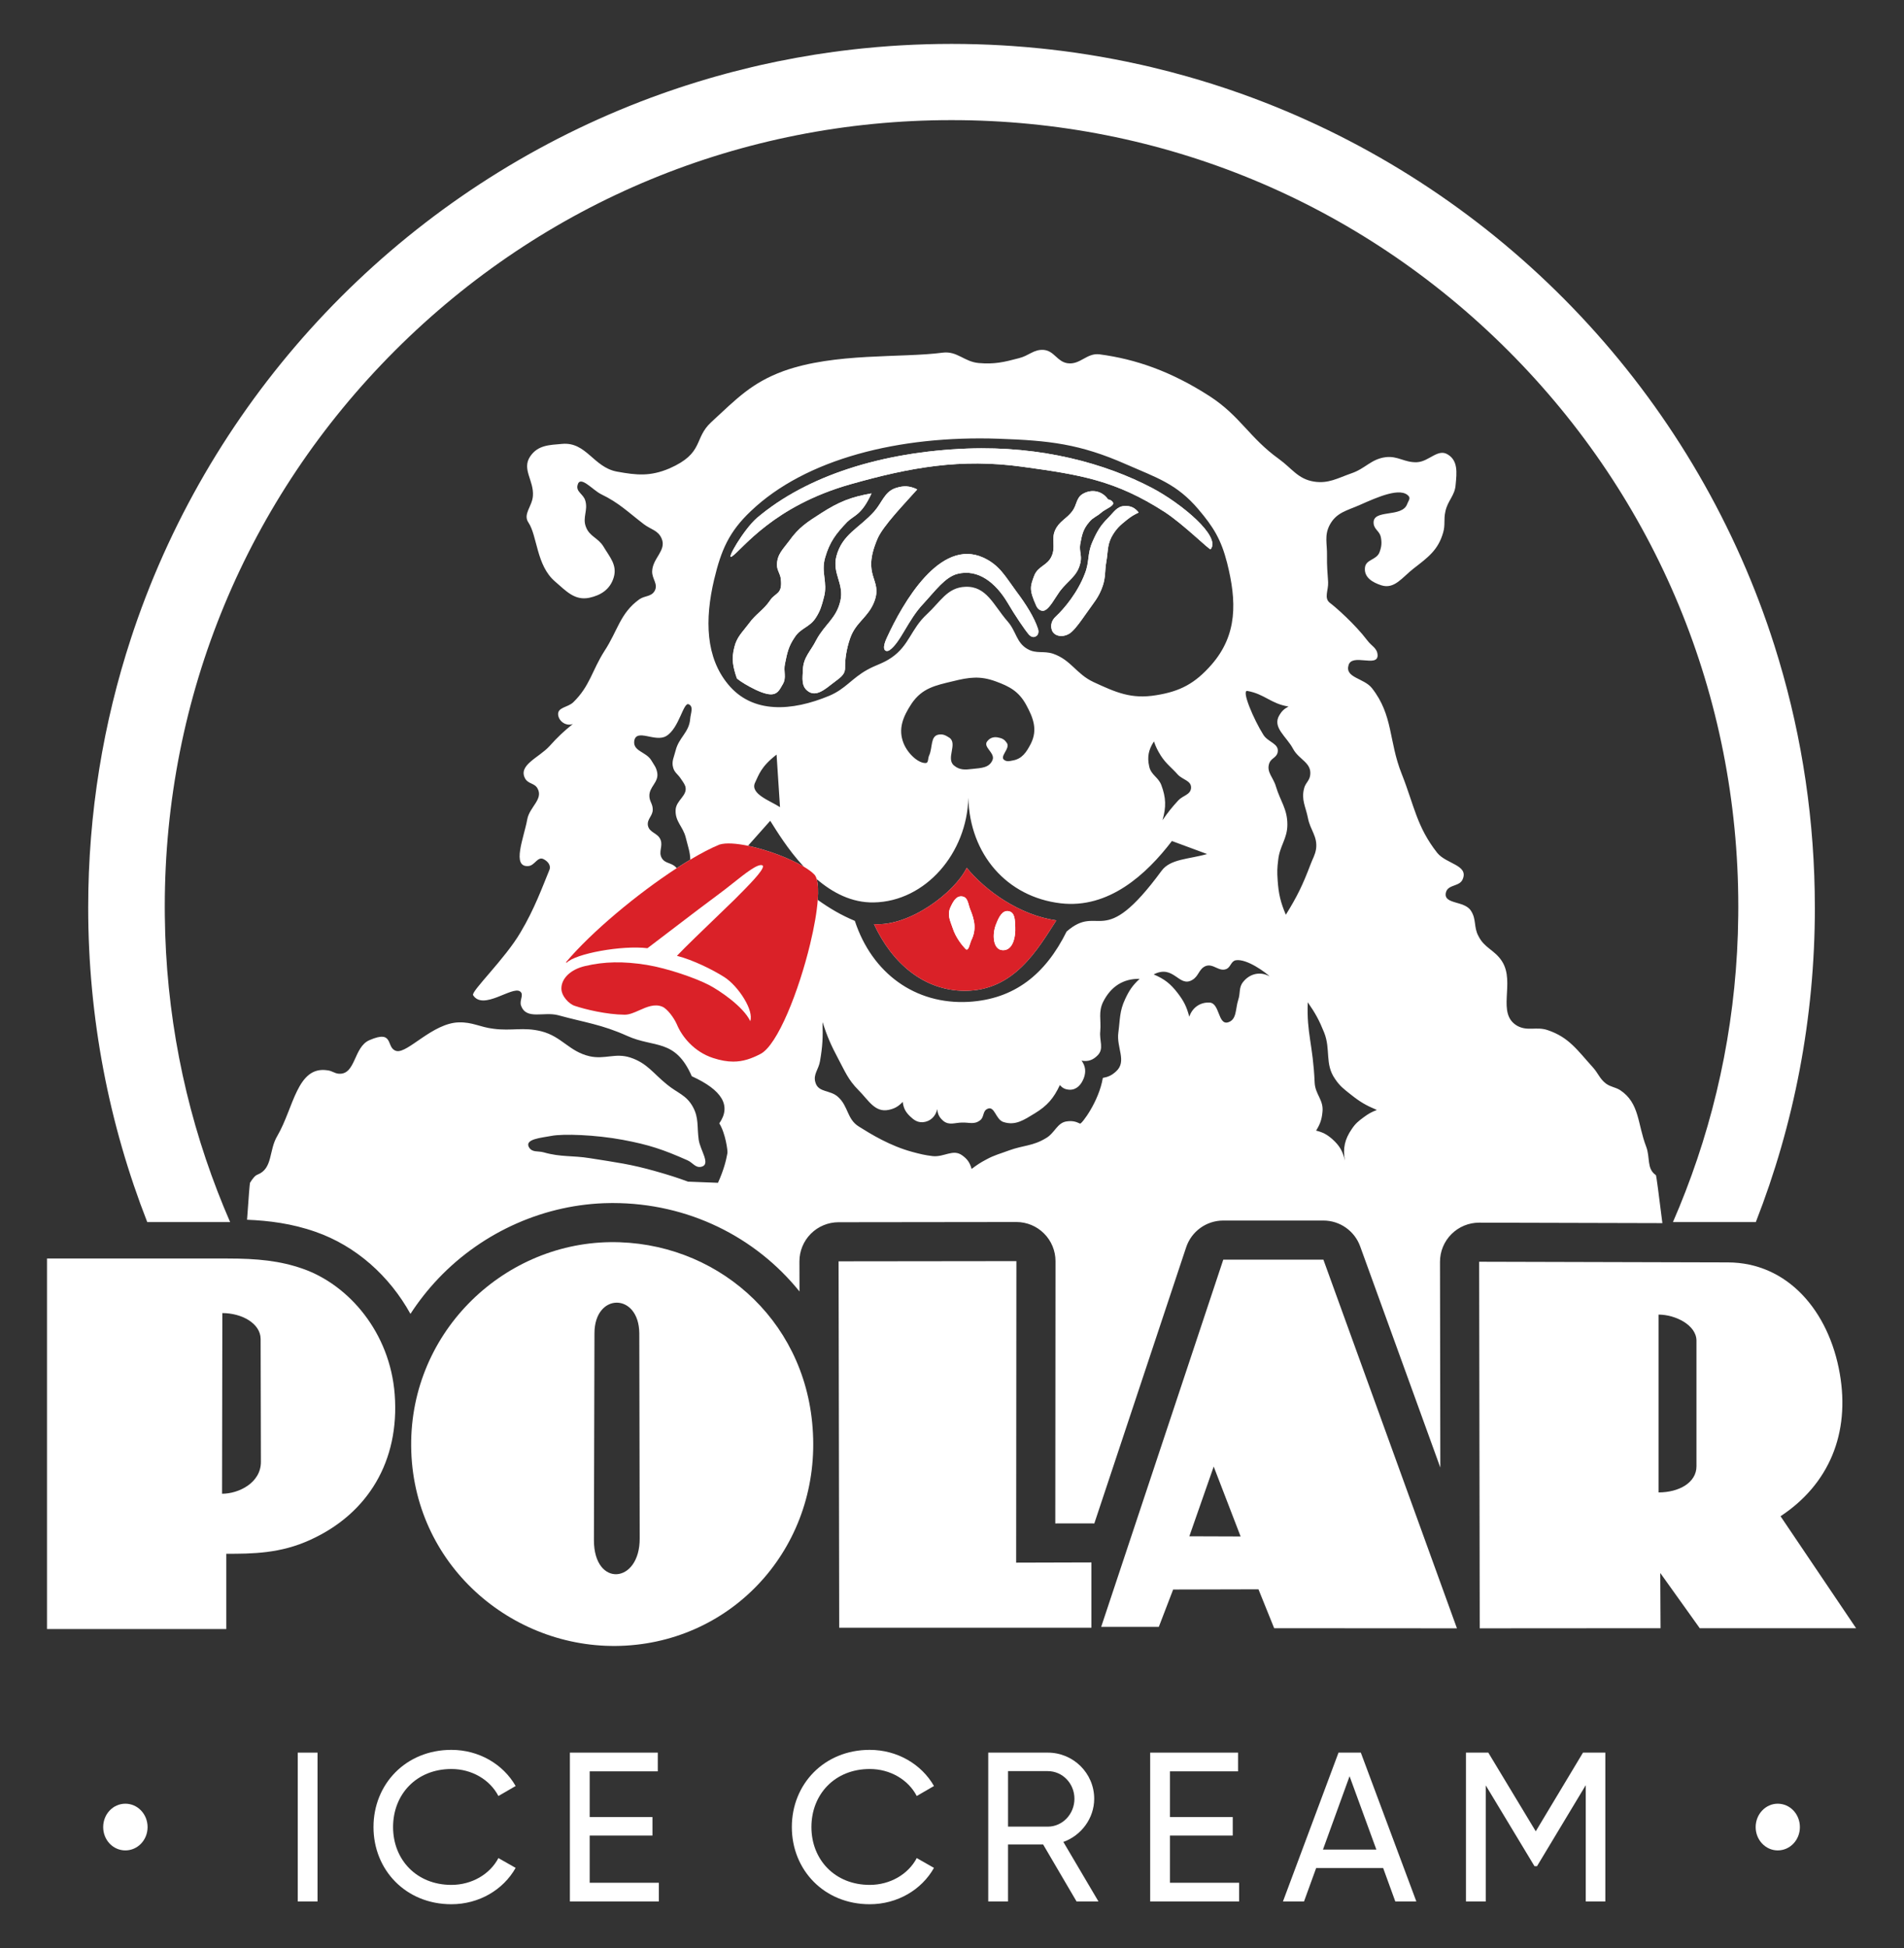 <?xml version="1.0" encoding="UTF-8"?>
<svg id="Layer_1" xmlns="http://www.w3.org/2000/svg" width="315.739" height="322.96" version="1.1" viewBox="0 0 315.739 322.96">
  <rect x="0" y="0" width="315.739" height="322.96" fill="#333333" stroke="none"/>
  <!-- Generator: Adobe Illustrator 29.3.0, SVG Export Plug-In . SVG Version: 2.1.0 Build 146)  -->
  <defs>
    <style>
      .st0 {
        fill: #fff;
      }

      .st1 {
        fill: #da2128;
      }
    </style>
  </defs>
  <g>
    <g>
      <polygon class="st0" points="97.788 304.297 108.197 304.297 108.197 301.231 97.788 301.231 97.788 293.652 109.08 293.652 109.08 290.55 94.506 290.55 94.506 315.225 109.257 315.225 109.257 312.123 97.788 312.123 97.788 304.297"/>
      <path class="st0" d="M144.225,293.264c3.388,0,6.387,1.762,7.798,4.477l2.858-1.657c-2.081-3.63-6.104-5.992-10.657-5.992-7.551,0-12.914,5.675-12.914,12.796s5.363,12.796,12.914,12.796c4.588,0,8.611-2.397,10.657-6.028l-2.858-1.621c-1.411,2.679-4.41,4.442-7.798,4.442-5.787,0-9.668-4.195-9.668-9.588,0-5.429,3.881-9.623,9.668-9.623Z"/>
      <polygon class="st0" points="194.015 304.297 204.425 304.297 204.425 301.231 194.015 301.231 194.015 293.652 205.307 293.652 205.307 290.55 190.733 290.55 190.733 315.225 205.484 315.225 205.484 312.123 194.015 312.123 194.015 304.297"/>
      <path class="st0" d="M176.335,305.352c2.966-1.056,5.116-3.911,5.116-7.155,0-4.229-3.456-7.648-7.691-7.648h-9.879v24.675h3.278v-9.447h5.825l5.542,9.447h3.634l-5.825-9.873ZM167.16,302.818v-9.202h6.6c2.435,0,4.413,2.047,4.413,4.582s-1.978,4.62-4.413,4.62h-6.6Z"/>
      <path class="st0" d="M225.668,290.55h-3.704l-9.214,24.675h3.494l2.012-5.536h11.115l2.012,5.536h3.491l-9.208-24.675ZM219.385,306.624l4.413-12.163,4.445,12.163h-8.858Z"/>
      <path class="st0" d="M74.851,293.264c3.388,0,6.387,1.762,7.799,4.477l2.859-1.657c-2.082-3.63-6.105-5.992-10.658-5.992-7.551,0-12.914,5.675-12.914,12.796s5.363,12.796,12.914,12.796c4.588,0,8.611-2.397,10.658-6.028l-2.859-1.621c-1.411,2.679-4.41,4.442-7.799,4.442-5.787,0-9.668-4.195-9.668-9.588,0-5.429,3.881-9.623,9.668-9.623Z"/>
      <polygon class="st0" points="254.672 303.592 246.804 290.55 243.098 290.55 243.098 315.225 246.38 315.225 246.38 295.978 254.461 309.373 254.884 309.373 262.965 295.943 262.965 315.225 266.211 315.225 266.211 290.55 262.506 290.55 254.672 303.592"/>
      <rect class="st0" x="49.374" y="290.55" width="3.282" height="24.676"/>
      <path class="st0" d="M294.796,299.016c-2.001,0-3.656,1.729-3.656,3.88,0,2.139,1.655,3.863,3.656,3.863,2.05,0,3.678-1.724,3.678-3.863,0-2.151-1.627-3.88-3.678-3.88Z"/>
      <path class="st0" d="M20.79,299.016c-2.05,0-3.679,1.729-3.679,3.88,0,2.139,1.629,3.863,3.679,3.863,2.039,0,3.684-1.724,3.684-3.863,0-2.151-1.645-3.88-3.684-3.88Z"/>
    </g>
    <g>
      <path class="st0" d="M131.769,105.671c-1.032,1.514-1.234,2.59-1.595,4.36-.3,1.318.318,2.287-.391,3.442-.507.86-.823,1.633-1.96,1.633-1.797,0-5.542-2.406-5.638-2.675-.636-1.893-.913-3.156-.417-5.107.417-1.747,1.339-2.5,2.409-3.94,1.208-1.674,2.38-2.167,3.55-3.888.825-1.26,2.056-.933,1.762-3.453-.085-.968-.647-1.432-.647-2.412.023-1.747,1.009-2.581,2.036-3.97,1.595-2.243,2.998-3.115,5.273-4.573,2.978-1.916,4.973-2.695,8.38-3.299-1.695,3.663-2.838,3.561-4.031,4.725-1.861,1.954-2.92,3.305-3.669,5.93-.723,2.476.47,4.083-.198,6.551-.368,1.4-.575,2.223-1.35,3.418-1.009,1.595-2.52,1.677-3.512,3.258Z"/>
      <path class="st0" d="M145.515,89.309c-2.73,6.396.916,6.595-.528,10.415-1.015,2.645-3.051,3.378-3.993,6.037-.656,1.846-.881,3.666-.857,4.929.023,1.251-.98,1.741-1.934,2.506-1.423,1.1-2.899,2.406-4.25,1.365-1.097-.823-.869-2.1-.808-3.526.073-2.115,1.289-3.051,2.225-4.941,1.409-2.619,3.316-3.561,3.984-6.458.671-2.841-1.365-4.53-.668-7.367.954-3.707,3.757-4.661,6.3-7.496,1.353-1.557,1.695-3.267,3.585-3.879,1.333-.423,2.269-.359,3.535.236-2.097,2.368-5.676,6.032-6.592,8.178Z"/>
      <path class="st0" d="M172.115,104.21c.172.487.105,1.079-.373,1.298-.402.21-.787.044-1.1-.28-.656-.756-2.307-3.168-3.567-5.329-1.957-3.278-4.868-5.632-8.289-4.766-2.068.525-3.687,2.815-5.717,5.005-2.502,2.651-3.739,6.37-5.55,7.639-.408.306-1.523.327-.493-1.96,2.727-5.973,8.881-16.645,16.036-13.373,2.71,1.248,3.634,3.109,5.445,5.559,1.683,2.228,3.022,4.41,3.608,6.207Z"/>
      <path class="st0" d="M175.761,98.003c-.892,1.263-1.61,2.675-2.415,3.141-.583.332-1.231-.088-1.499-.703-1.205-2.678-1.027-3.205-.318-5.069.647-1.54,2.141-1.61,2.832-3.103.764-1.56-.087-2.858.624-4.398.703-1.514,1.87-1.82,2.861-3.159.752-1.038.607-2.173,1.7-2.826,1.505-.875,3.238-.505,4.203.904.3.061.496.125.68.338.732.665-1.114,1.202-1.855,1.89-.709.618-1.295.755-1.89,1.458-1.065,1.193-1.278,2.199-1.558,3.768-.172,1.17.303,1.846.047,2.995-.464,2.249-2.024,2.949-3.412,4.763Z"/>
      <path class="st0" d="M188.827,84.969c-.82.382-1.275.668-1.989,1.237-1.132.893-1.811,1.523-2.526,2.841-.729,1.464-.563,2.506-.857,4.101-.263,1.534-.09,2.45-.575,3.943-.653,1.954-1.522,2.823-2.683,4.506-.895,1.269-1.695,2.43-2.453,3.121-1.035,1-2.853.986-3.316-.265-.277-.852,0-1.663.665-2.255,1.385-1.292,3.617-3.961,4.804-7.09.788-1.96.391-3.293,1.228-5.2.767-1.765,1.333-2.765,2.669-4.089.922-.919,1.438-1.89,2.692-1.934,1.015-.058,1.724.295,2.342,1.085Z"/>
      <path class="st0" d="M125.53,85.861c8.245-6.997,20.755-10.961,34.921-11.5,12.265-.446,22.814,2.444,30.64,6.557,4.772,2.526,11.436,7.992,9.669,10.132-.163.207-4.445-4.101-7.633-6.175-8.146-5.253-14.02-6.18-23.561-7.493-10.278-1.42-18.603.087-28.586,2.914-12.746,3.631-17.774,10.661-19.574,11.926-1.178.857,1.934-4.471,4.124-6.361Z"/>
      <path class="st0" d="M160.311,143.865c-2.01,4.104-9.491,9.768-15.38,9.336,2.99,6.49,8.31,11.054,15.073,11.054,8.17,0,12.046-6.831,15.167-11.676-6.087-.852-11.751-4.917-14.86-8.715ZM160.311,143.865c-2.01,4.104-9.491,9.768-15.38,9.336,2.99,6.49,8.31,11.054,15.073,11.054,8.17,0,12.046-6.831,15.167-11.676-6.087-.852-11.751-4.917-14.86-8.715ZM160.311,143.865c-2.01,4.104-9.491,9.768-15.38,9.336,2.99,6.49,8.31,11.054,15.073,11.054,8.17,0,12.046-6.831,15.167-11.676-6.087-.852-11.751-4.917-14.86-8.715ZM160.311,143.865c-2.01,4.104-9.491,9.768-15.38,9.336,2.99,6.49,8.31,11.054,15.073,11.054,8.17,0,12.046-6.831,15.167-11.676-6.087-.852-11.751-4.917-14.86-8.715ZM160.311,143.865c-2.01,4.104-9.491,9.768-15.38,9.336,2.99,6.49,8.31,11.054,15.073,11.054,8.17,0,12.046-6.831,15.167-11.676-6.087-.852-11.751-4.917-14.86-8.715ZM160.311,143.865c-2.01,4.104-9.491,9.768-15.38,9.336,2.99,6.49,8.31,11.054,15.073,11.054,8.17,0,12.046-6.831,15.167-11.676-6.087-.852-11.751-4.917-14.86-8.715ZM274.604,194.834c-.009-.009-.009-.026-.017-.026-1.569-1.068-.904-2.934-1.613-4.743-1.444-3.768-1.065-7.201-4.314-9.348-.855-.525-1.493-.481-2.327-1.068-1.067-.811-1.286-1.709-2.185-2.701-2.561-2.821-3.943-4.973-7.473-6.166-1.87-.65-3.316.225-5.043-.706-3.585-2.03-.28-7.172-2.561-10.722-1.225-1.896-2.902-2.152-3.905-4.182-.814-1.485-.303-2.797-1.251-4.2-1.094-1.721-4.649-.992-4.133-3.045.359-1.368,2.33-.893,2.8-2.231.922-2.31-2.762-2.465-4.253-4.317-3.41-4.34-3.815-7.863-5.883-13.075-2.182-5.451-1.382-9.71-4.947-14.236-1.333-1.674-4.512-1.694-3.865-3.815.595-1.972,4.813.42,4.813-1.601-.023-1.219-1.018-1.54-1.692-2.467-2.077-2.745-5.34-5.591-6.21-6.236-1.047-.782-.233-2.1-.303-3.448-.117-1.697-.21-2.666-.187-4.384.041-1.983-.473-3.331.449-5.092,1.114-2.083,2.867-2.371,4.982-3.31,2.981-1.321,6.84-3.045,8.143-1.432.265.376-.064.756-.251,1.205-.796,2.47-5.88.773-5.585,3.334.12.977.983,1.234,1.187,2.196.193.974.123,1.633-.227,2.561-.499,1.269-2.263,1.152-2.4,2.511-.187,1.619,1.231,2.462,2.71,2.94,2.176.7,3.474-1.321,5.355-2.785,2.354-1.823,4.075-3.051,4.897-5.95.385-1.318.067-2.147.37-3.485.373-1.846,1.593-2.625,1.706-4.492.195-1.983.382-3.888-1.228-4.926-1.698-1.155-3.15,1.137-5.186,1.231-2.068.09-3.179-1.097-5.227-.828-2.377.309-3.354,1.899-5.632,2.666-2.345.825-3.806,1.738-6.204,1.38-2.695-.432-3.649-2.179-5.842-3.76-4.877-3.506-6.399-7.093-11.404-10.354-6.446-4.168-12.337-6.195-18.331-6.988-2.123-.271-3.211,1.785-5.317,1.473-1.732-.26-2.202-2.074-3.964-2.208-1.648-.105-2.435.974-4.098,1.377-2.502.665-4.04,1.021-6.621.805-2.47-.204-3.573-2.048-6.061-1.718-6.822.895-17.812-.021-26.332,3.042-5.291,1.937-7.764,4.568-11.99,8.464-2.966,2.736-1.123,5.119-6.939,7.68-3.185,1.348-5.413,1.132-8.727.525-3.87-.726-5.058-4.944-9.05-4.594-2.173.19-4.045.19-5.329,2.097-1.403,2.115.636,3.958.467,6.504-.102,1.747-1.703,3.045-.744,4.439,1.49,2.24,1.307,7.137,4.422,9.783,1.852,1.598,3.246,3.176,5.661,2.692,1.963-.426,3.468-1.4,4.063-3.389.604-2.062-.674-3.366-1.712-5.119-.904-1.473-2.31-1.636-2.911-3.27-.589-1.546.385-2.724-.093-4.328-.309-1.108-1.598-1.461-1.275-2.599.411-1.668,2.447.793,3.865,1.517,3.022,1.458,4.422,2.925,7.122,4.99,1.175.898,2.363.989,2.952,2.392.837,1.969-1.528,3.24-1.578,5.437-.023,1.254,1.015,2.068.435,3.191-.56,1.033-1.598.773-2.567,1.432-3.194,2.31-3.553,5.168-5.769,8.552-2.083,3.255-2.403,5.801-5.171,8.505-.919.89-2.663.814-2.517,2.109.149,1.146,1.418,1.916,2.447,1.491-1.598,1.298-2.473,2.117-3.876,3.675-1.768,1.937-5.279,3.144-4.037,5.393.519.907,1.566.717,2.056,1.642.983,1.788-1.359,3.065-1.718,5.136-.534,2.966-2.654,7.962.201,7.712,1.027-.073,1.49-1.572,2.435-1.178.729.335,1.356,1.044,1.044,1.817-1.126,2.733-2.497,6.53-4.783,10.345-2.575,4.416-8.266,9.818-7.872,10.427,1.665,2.607,6.478-1.557,7.782-.627.735.502-.169,1.517.181,2.386.892,2.386,3.754.927,6.14,1.56,4.503,1.234,7.207,1.52,11.465,3.436,4.48,2.027,7.942.394,10.695,6.679,5.066,2.307,6.589,4.909,4.562,7.814,1.038,1.651,1.412,4.582,1.353,4.906-.222,1.208-.551,2.675-1.569,4.947l-4.982-.192c-1.628-.615-3.22-1.12-5.34-1.718-4.15-1.184-6.595-1.479-10.9-2.167-2.955-.484-4.775-.146-7.671-.968-.98-.28-1.899.064-2.447-.834-.802-1.391,2.126-1.584,3.698-1.893,1.913-.382,7.335-.198,11.888.656,4.311.808,6.667,1.601,10.652,3.369.939.394,1.324,1.307,2.33,1.094,1.66-.379-.204-2.768-.429-4.509-.295-2.15.047-3.588-.962-5.425-1.073-1.963-2.561-2.284-4.258-3.681-2.33-1.867-3.319-3.585-6.14-4.503-2.476-.796-4.209.356-6.726-.207-3.41-.79-4.582-3.255-7.992-4.136-3.004-.753-4.903-.018-7.948-.423-2.272-.271-3.459-1.123-5.766-1.059-4.331.125-8.441,5.148-10.307,4.748-1.858-.429-.274-3.646-4.503-1.797-2.631,1.126-2.252,5.74-5.057,5.565-.764-.055-1.097-.478-1.908-.569-5.034-.773-5.588,6.236-8.307,10.876-1.441,2.398-.712,5.408-3.284,6.417-.414.143-.828.683-1.243,1.348-.05.079-.23,2.377-.493,6.134,3.617.146,7.426.621,11.366,2.004,6.679,2.33,12.241,7.292,15.73,13.603,1.353-2.091,2.917-4.075,4.673-5.918,7.423-7.782,17.757-12.32,28.356-12.454.169-.006.333-.006.499-.006,12.58,0,23.721,5.647,30.987,14.662l-.012-4.982c0-1.721.68-3.375,1.896-4.591,1.213-1.219,2.867-1.905,4.588-1.908,0,0,29.49-.035,29.493-.035,1.724,0,3.372.683,4.588,1.902,1.219,1.216,1.902,2.87,1.902,4.591l-.035,43.476s6.312-.015,6.472,0l15.225-45.771c.878-2.651,3.36-4.442,6.154-4.442h16.605c2.73,0,5.171,1.712,6.099,4.279l13.294,36.671-.055-34.102c-.003-1.727.68-3.38,1.905-4.602,1.216-1.213,2.864-1.896,4.585-1.896.006,0,18.168.05,30.389.079-.601-4.842-1.003-7.872-1.07-7.928ZM118.434,96.043c1.158-4.868,2.47-7.901,6.081-11.314,9.088-8.668,24.614-12.568,41.081-11.996,8.426.295,13.46.849,21.152,4.241,5.04,2.217,8.38,3.208,11.982,7.461,2.514,2.96,3.774,5.025,4.76,8.881,1.601,6.358,1.75,11.912-2.596,16.885-2.745,3.13-5.215,4.422-9.161,5.049-4.136.685-6.656-.452-10.41-2.185-2.87-1.35-3.69-3.637-6.668-4.684-1.598-.537-2.791.05-4.241-.773-1.89-1.056-1.867-2.928-3.313-4.579-2.345-2.669-3.477-5.912-7.047-5.749-2.975.125-4.095,2.467-6.344,4.541-2.66,2.444-2.92,5.177-5.88,7.204-1.467,1.006-2.505,1.164-4.037,2.024-2.581,1.438-3.579,3.159-6.274,4.296-6.18,2.575-12.725,3.033-16.78-1.896-3.69-4.454-3.908-10.66-2.307-17.407ZM124.042,140.21l3.684-4.142c1.021,1.613,2.908,4.751,5.559,7.604-2.345-1.397-6.075-2.8-9.243-3.462ZM125.206,129.76c.612-1.237.91-2.605,3.573-4.661l.569,8.712c-1.525-1.018-5.011-2.179-4.142-4.051ZM135.432,145.737c2.622,2.249,5.795,3.932,9.459,3.868,8.616-.158,15.473-8.205,15.689-17.357.228,9.386,6.405,16.459,15.31,17.5,7.971.936,14.216-4.786,18.448-10.325l5.836,2.158c-3.004.869-6.081.785-7.542,2.765-9.89,13.472-10.22,5.259-15.756,10.083-3.529,7.128-8.692,11.218-16.252,11.658-8.87.49-16.027-4.769-18.865-13.425-2.26-.939-4.282-2.135-6.151-3.483.111-1.502.055-2.672-.175-3.442ZM166.985,123.197c-.338-.522-.703-.779-1.304-.898-.729-.201-1.432-.076-1.94.557-.849.968,1.321,1.937.857,3.118-.54,1.339-1.896,1.339-3.284,1.493-1.26.152-2.173.227-3.115-.566-1.382-1.143.653-3.617-.764-4.602-.618-.397-1.047-.636-1.785-.516-1.391.239-.963,2.123-1.572,3.462-.239.496-.07,1.225-.572,1.251-1.172.05-2.905-1.453-3.649-3.232-.974-2.392-.131-4.428,1.313-6.624,1.756-2.575,3.929-3.004,6.834-3.701,2.733-.677,4.521-.925,7.114.021,2.342.852,3.841,1.683,5.052,3.888,1.187,2.173,1.922,4.127.785,6.417-.735,1.441-1.476,2.54-2.993,2.803-.542.108-.925.233-1.388-.05-.93-.56.98-1.905.411-2.82ZM192.581,130.145c-.531-1.359-1.692-1.648-2.007-3.071-.359-1.595-.12-2.783.785-4.165.341.997.618,1.514,1.155,2.386.895,1.377,1.756,1.928,2.82,3.141.843.866,2.252.986,2.179,2.205-.105,1.137-1.336,1.213-2.118,2.048-1.108,1.21-1.689,1.94-2.619,3.284.633-2.19.589-3.725-.195-5.828ZM105.174,122.839c.353-2.147,3.453.262,5.285-.805,2.17-1.254,2.861-5.734,3.76-5.273.846.394.306,1.482.233,2.418-.172,2.249-1.878,3.065-2.415,5.244-.26,1.079-.712,1.791-.405,2.85.227.799.729,1.033,1.216,1.741.312.502.572.747.796,1.327.452,1.555-1.534,2.29-1.607,3.932-.093,1.946,1.216,2.713,1.68,4.571.35,1.435.735,2.427.753,3.669-.735.44-1.49.913-2.26,1.415-.032-.041-.058-.079-.099-.125-.758-.843-1.835-.592-2.386-1.584-.563-1.006.233-1.934-.178-2.984-.458-1.193-1.878-1.143-2.109-2.406-.16-1.079.849-1.584.805-2.663,0-.893-.531-1.286-.557-2.173-.061-1.557,1.555-2.275,1.31-3.85-.14-.919-.543-1.333-1.009-2.123-.869-1.403-3.033-1.476-2.812-3.179ZM186.582,165.632c-.954,2.01-.831,3.354-1.126,5.527-.353,2.514,1.47,4.78-.379,6.457-.72.659-1.283.913-2.196,1.082-.653,3.914-3.523,7.682-3.774,7.575-.741-.359-1.289-.478-2.109-.382-1.712.163-2.033,1.954-3.596,2.82-2.135,1.286-3.684,1.143-6.032,1.989-1.505.572-2.397.75-3.8,1.514-1.021.537-1.54.887-2.447,1.572-.292-1.036-.691-1.622-1.552-2.243-1.517-1.123-2.998.309-4.883.12-1.35-.163-2.085-.347-3.389-.697-3.704-.995-6.904-2.966-8.87-4.203-1.998-1.231-1.724-3.372-3.468-4.923-1.283-1.181-3.252-.685-3.736-2.38-.429-1.35.54-2.167.758-3.558.435-2.511.49-3.949.411-6.463.811,2.456,1.4,3.809,2.605,6.075,1.138,2.129,1.657,3.491,3.345,5.189,1.689,1.677,2.727,3.795,5.06,3.284.965-.213,1.563-.551,2.298-1.318.123,1.03.452,1.657,1.187,2.374.668.636,1.216,1.035,2.123.997,1.216-.082,2.135-.928,2.415-2.173.067.904.403,1.458,1.047,1.992.96.729,1.864.257,3.051.239,1.187-.044,2.056.388,3.022-.391.68-.522.385-1.488,1.164-1.864,1.24-.636,1.377,1.765,2.698,2.167,1.975.639,3.375-.333,5.221-1.458,2.039-1.251,3.092-2.462,4.13-4.673.458.545.948.747,1.651.779,1.138,0,1.89-.822,2.319-1.937.397-1.079.268-2.001-.373-2.893,1.03.207,1.884-.076,2.648-.86,1.12-1.1.271-2.444.452-4.022.16-1.908-.353-3.17.49-4.885,1.298-2.549,3.345-3.833,6.038-3.789-1.167,1.088-1.724,1.899-2.403,3.36ZM206.15,162.782c-.764.942-.423,1.835-.814,2.975-.49,1.508-.213,3.281-1.689,3.725-1.689.49-1.356-3.197-3.071-3.278-1.54-.073-2.844.817-3.357,2.345-.446-1.677-.904-2.584-1.934-3.932-1.193-1.546-2.158-2.301-3.97-3.08,3.354-1.727,4.174,2.237,6.393.919,1.088-.621,1.088-1.811,2.196-2.293,1.315-.522,2.249,1.056,3.541.446.659-.353.703-1.257,1.473-1.415,1.843-.315,5.023,2.068,5.623,2.669-1.511-.854-3.261-.496-4.392.919ZM211.869,145.866c-.093-1.263-.073-1.998.09-3.267.233-2.36,1.525-3.535,1.525-5.903,0-2.602-1.164-3.865-1.905-6.332-.426-1.502-1.619-2.363-1.094-3.844.292-.823,1.187-.904,1.382-1.771.324-1.485-1.566-1.671-2.357-2.923-1.595-2.523-3.713-7.481-2.654-7.28,2.852.505,3.885,2.118,6.816,2.581-.706.385-1.108.738-1.505,1.42-1.254,2.047,1.184,3.538,2.275,5.615.977,1.802,3.118,2.263,2.826,4.36-.123.936-.808,1.289-1.018,2.211-.475,1.867.26,2.966.639,4.85.379,2.036,1.633,3.057,1.356,5.151-.172,1.056-.551,1.569-.93,2.599-1.283,3.38-2.193,5.259-4.086,8.315-.878-2.091-1.205-3.447-1.362-5.784ZM226.146,185.212c-.846.621-1.371,1.038-1.966,1.934-1.193,1.721-1.522,3.229-1.149,5.265-.373-1.595-.893-2.479-2.068-3.544-.91-.796-1.566-1.149-2.715-1.432.662-1.068.936-1.826,1.053-3.077.239-1.992-1.193-2.902-1.292-4.874-.28-6.443-1.35-8.097-1.143-13.323,1.26,1.817,1.884,2.94,2.721,5.025,1.114,2.815.07,5.177,1.788,7.656.808,1.213,1.499,1.721,2.631,2.613,1.557,1.24,2.532,1.803,4.322,2.552-.898.35-1.374.61-2.182,1.205ZM160.005,164.255c8.17,0,12.046-6.831,15.167-11.676-6.087-.852-11.751-4.917-14.86-8.715-2.01,4.104-9.491,9.768-15.38,9.336,2.99,6.49,8.31,11.054,15.073,11.054ZM160.311,143.865c-2.01,4.104-9.491,9.768-15.38,9.336,2.99,6.49,8.31,11.054,15.073,11.054,8.17,0,12.046-6.831,15.167-11.676-6.087-.852-11.751-4.917-14.86-8.715ZM160.311,143.865c-2.01,4.104-9.491,9.768-15.38,9.336,2.99,6.49,8.31,11.054,15.073,11.054,8.17,0,12.046-6.831,15.167-11.676-6.087-.852-11.751-4.917-14.86-8.715ZM160.311,143.865c-2.01,4.104-9.491,9.768-15.38,9.336,2.99,6.49,8.31,11.054,15.073,11.054,8.17,0,12.046-6.831,15.167-11.676-6.087-.852-11.751-4.917-14.86-8.715ZM160.311,143.865c-2.01,4.104-9.491,9.768-15.38,9.336,2.99,6.49,8.31,11.054,15.073,11.054,8.17,0,12.046-6.831,15.167-11.676-6.087-.852-11.751-4.917-14.86-8.715Z"/>
      <path class="st1" d="M160.311,143.865c-2.01,4.104-9.491,9.768-15.38,9.336,2.99,6.49,8.31,11.054,15.073,11.054,8.17,0,12.046-6.831,15.167-11.676-6.087-.852-11.751-4.917-14.86-8.715ZM161.032,155.966c-.225.572-.435,1.785-.892,1.371-.592-.598-1.645-1.916-2.135-3.418-.44-1.301-.974-2.249-.385-3.523.435-.948.965-1.934,1.951-1.785.954.146.954,1.231,1.31,2.123.764,1.852,1.082,3.381.152,5.233ZM166.311,157.524c-1.712-.026-1.823-2.762-1.088-4.422.42-1.068,1.015-2.272,2.068-2.042,1.044.222,1.021,1.491,1.068,2.631.076,1.68-.397,3.876-2.048,3.833Z"/>
      <path class="st0" d="M171.742,105.508c-.402.21-.787.044-1.1-.28-.656-.756-2.307-3.168-3.567-5.329-1.957-3.278-4.868-5.632-8.289-4.766-2.068.525-3.687,2.815-5.717,5.005-2.502,2.651-3.739,6.37-5.55,7.639-.408.306-1.523.327-.493-1.96,2.727-5.973,8.881-16.645,16.036-13.373,2.71,1.248,3.634,3.109,5.445,5.559,1.683,2.228,3.022,4.41,3.608,6.207.172.487.105,1.079-.373,1.298Z"/>
      <path class="st0" d="M144.529,81.789c-1.695,3.663-2.838,3.561-4.031,4.725-1.861,1.954-2.92,3.305-3.669,5.93-.723,2.476.47,4.083-.198,6.551-.368,1.4-.575,2.223-1.35,3.418-1.009,1.595-2.52,1.677-3.512,3.258-1.032,1.514-1.234,2.59-1.595,4.36-.3,1.318.318,2.287-.391,3.442-.507.86-.823,1.633-1.96,1.633-1.797,0-5.542-2.406-5.638-2.675-.636-1.893-.913-3.156-.417-5.107.417-1.747,1.339-2.5,2.409-3.94,1.208-1.674,2.38-2.167,3.55-3.888.825-1.26,2.056-.933,1.762-3.453-.085-.968-.647-1.432-.647-2.412.023-1.747,1.009-2.581,2.036-3.97,1.595-2.243,2.998-3.115,5.273-4.573,2.978-1.916,4.973-2.695,8.38-3.299Z"/>
      <path class="st0" d="M145.515,89.309c-2.73,6.396.916,6.595-.528,10.415-1.015,2.645-3.051,3.378-3.993,6.037-.656,1.846-.881,3.666-.857,4.929.023,1.251-.98,1.741-1.934,2.506-1.423,1.1-2.899,2.406-4.25,1.365-1.097-.823-.869-2.1-.808-3.526.073-2.115,1.289-3.051,2.225-4.941,1.409-2.619,3.316-3.561,3.984-6.458.671-2.841-1.365-4.53-.668-7.367.954-3.707,3.757-4.661,6.3-7.496,1.353-1.557,1.695-3.267,3.585-3.879,1.333-.423,2.269-.359,3.535.236-2.097,2.368-5.676,6.032-6.592,8.178Z"/>
      <path class="st0" d="M182.574,85.018c-.709.618-1.295.755-1.89,1.458-1.065,1.193-1.278,2.199-1.558,3.768-.172,1.17.303,1.846.047,2.995-.464,2.249-2.024,2.949-3.412,4.763-.892,1.263-1.61,2.675-2.415,3.141-.583.332-1.231-.088-1.499-.703-1.205-2.678-1.027-3.205-.318-5.069.647-1.54,2.141-1.61,2.832-3.103.764-1.56-.087-2.858.624-4.398.703-1.514,1.87-1.82,2.861-3.159.752-1.038.607-2.173,1.7-2.826,1.505-.875,3.238-.505,4.203.904.3.061.496.125.68.338.732.665-1.114,1.202-1.855,1.89Z"/>
      <path class="st0" d="M166.311,157.523c1.65.044,2.124-2.151,2.046-3.833-.045-1.138-.022-2.407-1.065-2.63-1.054-.229-1.65.975-2.068,2.042-.736,1.661-.624,4.394,1.087,4.421Z"/>
      <path class="st0" d="M160.139,157.338c.457.414.669-.8.892-1.372.931-1.851.613-3.381-.151-5.233-.357-.893-.357-1.977-1.31-2.124-.987-.147-1.516.839-1.951,1.786-.591,1.274-.056,2.222.385,3.523.491,1.503,1.544,2.821,2.135,3.419Z"/>
      <path class="st0" d="M188.827,84.969c-.82.382-1.275.668-1.989,1.237-1.132.893-1.811,1.523-2.526,2.841-.729,1.464-.563,2.506-.857,4.101-.263,1.534-.09,2.45-.575,3.943-.653,1.954-1.522,2.823-2.683,4.506-.895,1.269-1.695,2.43-2.453,3.121-1.035,1-2.853.986-3.316-.265-.277-.852,0-1.663.665-2.255,1.385-1.292,3.617-3.961,4.804-7.09.788-1.96.391-3.293,1.228-5.2.767-1.765,1.333-2.765,2.669-4.089.922-.919,1.438-1.89,2.692-1.934,1.015-.058,1.724.295,2.342,1.085Z"/>
      <path class="st0" d="M200.76,91.05c-.163.207-4.445-4.101-7.633-6.175-8.146-5.253-14.02-6.18-23.561-7.493-10.278-1.42-18.603.087-28.586,2.914-12.746,3.631-17.774,10.661-19.574,11.926-1.178.857,1.934-4.471,4.124-6.361,8.245-6.997,20.755-10.961,34.921-11.5,12.265-.446,22.814,2.444,30.64,6.557,4.772,2.526,11.436,7.992,9.669,10.132Z"/>
      <path class="st1" d="M135.607,149.179c-.143,1.946-.566,4.442-1.263,7.33-1.864,7.735-5.384,16.748-8.237,18.215-1.476.767-2.864,1.266-4.512,1.266-1,0-2.097-.184-3.366-.601-3.153-1.038-5.157-3.555-5.982-5.562-.484-1.111-1.595-2.593-2.412-2.937-1.277-.537-2.575.041-3.83.598-.843.376-1.639.729-2.389.729h-.035c-2.963-.021-6.56-.887-8.257-1.464-1.009-.318-2.228-1.659-2.228-2.855-.023-1.7,1.557-3.205,3.932-3.748,3.188-.753,6.335-.811,10.205-.193,3.526.583,8.103,2.182,10.319,3.328,1.695.872,5.714,3.564,6.866,6.003.274-.852-.087-2.19-1.012-3.713-.901-1.493-2.161-2.867-3.284-3.588-1.96-1.251-5.25-2.855-7.755-3.5l-.114-.029.082-.085c1.353-1.423,4.282-4.238,6.633-6.501,1.138-1.091,2.118-2.036,2.745-2.654l.067-.064c2.29-2.292,4.888-4.891,4.74-5.582-.006-.026-.02-.047-.035-.067-.015-.017-.035-.029-.055-.041-.009-.006-.015-.015-.026-.018-.752-.303-2.855,1.371-4.891,2.99-.787.624-1.601,1.269-2.345,1.811-2.333,1.727-4.247,3.185-6.667,5.034-1.45,1.108-3.092,2.362-5.113,3.894l-.023.018-.029-.003c-4.168-.513-11.918.887-13.373,2.415l-.035-.029-.003-.003-.067-.055c4.182-4.979,11.795-11.323,18.355-15.59.77-.502,1.525-.974,2.26-1.415,1.773-1.059,3.421-1.922,4.839-2.502,1.065-.327,2.794-.201,4.734.201,3.168.662,6.898,2.065,9.243,3.462.802.478,1.444.957,1.843,1.403.123.166.225.391.303.662.23.77.286,1.94.175,3.442Z"/>
    </g>
    <g>
      <path class="st0" d="M307.793,269.923l-12.527-18.562c8.044-5.308,11.553-13.732,9.823-23.645-1.803-10.404-8.68-18.422-18.57-18.436l-41.233-.108.096,60.772,29.986-.02-.047-9.158,6.545,9.158h25.926ZM281.324,243.081c0,2.707-2.893,4.331-6.291,4.331v-29.479c2.794,0,6.291,1.741,6.291,4.328v20.819Z"/>
      <path class="st0" d="M134.755,236.714c-1.342-18.343-16.342-30.998-33.574-30.791-18.069.233-33.638,15.415-32.979,34.711.665,19.39,17.415,33.227,35.557,32.177,18.576-1.076,32.448-17.016,30.995-36.097ZM98.489,255.325l.09-34.285c0-6.781,7.385-6.781,7.435,0l.067,33.968c.052,7.58-7.592,8.208-7.592.318Z"/>
      <path class="st0" d="M219.458,208.822h-16.602l-20.248,60.88h9.558l2.377-6.192,14.149-.035,2.605,6.449,30.307.02-22.146-61.122ZM197.228,254.684l4.04-11.556,4.463,11.585-8.502-.029Z"/>
      <polygon class="st0" points="139.062 209.102 139.166 269.843 180.989 269.843 180.989 259.019 168.509 259.054 168.548 209.068 139.062 209.102"/>
      <path class="st0" d="M65.455,231.175c-.779-10.278-7.607-18.177-15.26-20.848-3.762-1.315-7.484-1.692-12.548-1.692H7.793v61.425h29.735v-12.475c4.267,0,8.992-.018,13.985-2.339,9.517-4.337,14.77-13.055,13.942-24.071ZM36.822,247.631l.05-29.948c3.243,0,6.323,1.724,6.347,4.273l.047,20.396c0,3.48-3.69,5.279-6.443,5.279Z"/>
    </g>
  </g>
  <path class="st0" d="M300.959,150.445c0,18.401-3.468,35.992-9.794,52.153h-13.743c.732-1.68,1.432-3.378,2.091-5.092,5.492-14.195,8.575-29.593,8.738-45.687.006-.458.009-.916.009-1.374v-.195c0-34.816-13.565-67.547-38.208-92.164-24.643-24.617-57.406-38.173-92.26-38.173s-67.614,13.557-92.257,38.173c-24.643,24.617-38.211,57.348-38.211,92.164v.195c0,.458.003.916.009,1.374.163,16.094,3.246,31.491,8.738,45.687.659,1.715,1.359,3.412,2.091,5.092h-13.743c-6.323-16.161-9.794-33.752-9.794-52.153,0-15.61,2.5-30.634,7.12-44.698.146-.452.297-.904.449-1.353.831-2.45,1.727-4.868,2.683-7.257.108-.271.219-.54.327-.811.128-.315.26-.63.391-.945C41.066,58.281,71.703,29.082,109.759,15.531c.324-.114.648-.228.971-.341.647-.225,1.295-.443,1.945-.662.327-.108.653-.213.983-.321,1.307-.423,2.622-.825,3.943-1.213.332-.096.662-.192.995-.286.566-.16,1.135-.318,1.703-.472.356-.096.712-.193,1.07-.286,1.07-.28,2.144-.548,3.223-.805.006,0,.009,0,.012-.003.572-.134,1.146-.265,1.721-.397.003,0,.009,0,.012-.003.863-.193,1.73-.379,2.602-.557,2.042-.417,4.098-.79,6.169-1.123.776-.122,1.552-.239,2.33-.35,1.368-.193,2.739-.37,4.118-.525.47-.052.939-.102,1.409-.152,1.587-.163,3.179-.3,4.78-.411.569-.041,1.14-.076,1.712-.108,2.756-.158,5.536-.239,8.333-.239s5.577.082,8.333.239c.572.032,1.143.067,1.712.108,1.601.111,3.194.248,4.78.411.47.05.939.099,1.409.152,1.38.155,2.753.333,4.118.525.779.111,1.555.227,2.33.35.003.003.006.003.009.003.884.14,1.765.289,2.642.446,1.178.21,2.351.435,3.52.674.869.178,1.735.365,2.599.557.006.003.009.003.012.003.575.131,1.149.263,1.721.397.003.003.009.003.012.003,1.006.239,2.007.49,3.004.747.995.262,1.989.531,2.978.811.006.003.009.006.015.006,1.345.382,2.683.785,4.013,1.202.662.213,1.324.426,1.983.645.33.111.659.222.992.333,39.792,13.554,71.706,44.135,87.057,83.061.426,1.085.84,2.173,1.243,3.27.201.548.397,1.099.592,1.651.096.274.193.551.289.828.175.507.347,1.018.516,1.528.187.557.368,1.114.545,1.671.015.044.029.09.044.134.248.793.493,1.59.732,2.386,3.885,12.997,5.967,26.769,5.967,41.029Z"/>
</svg>